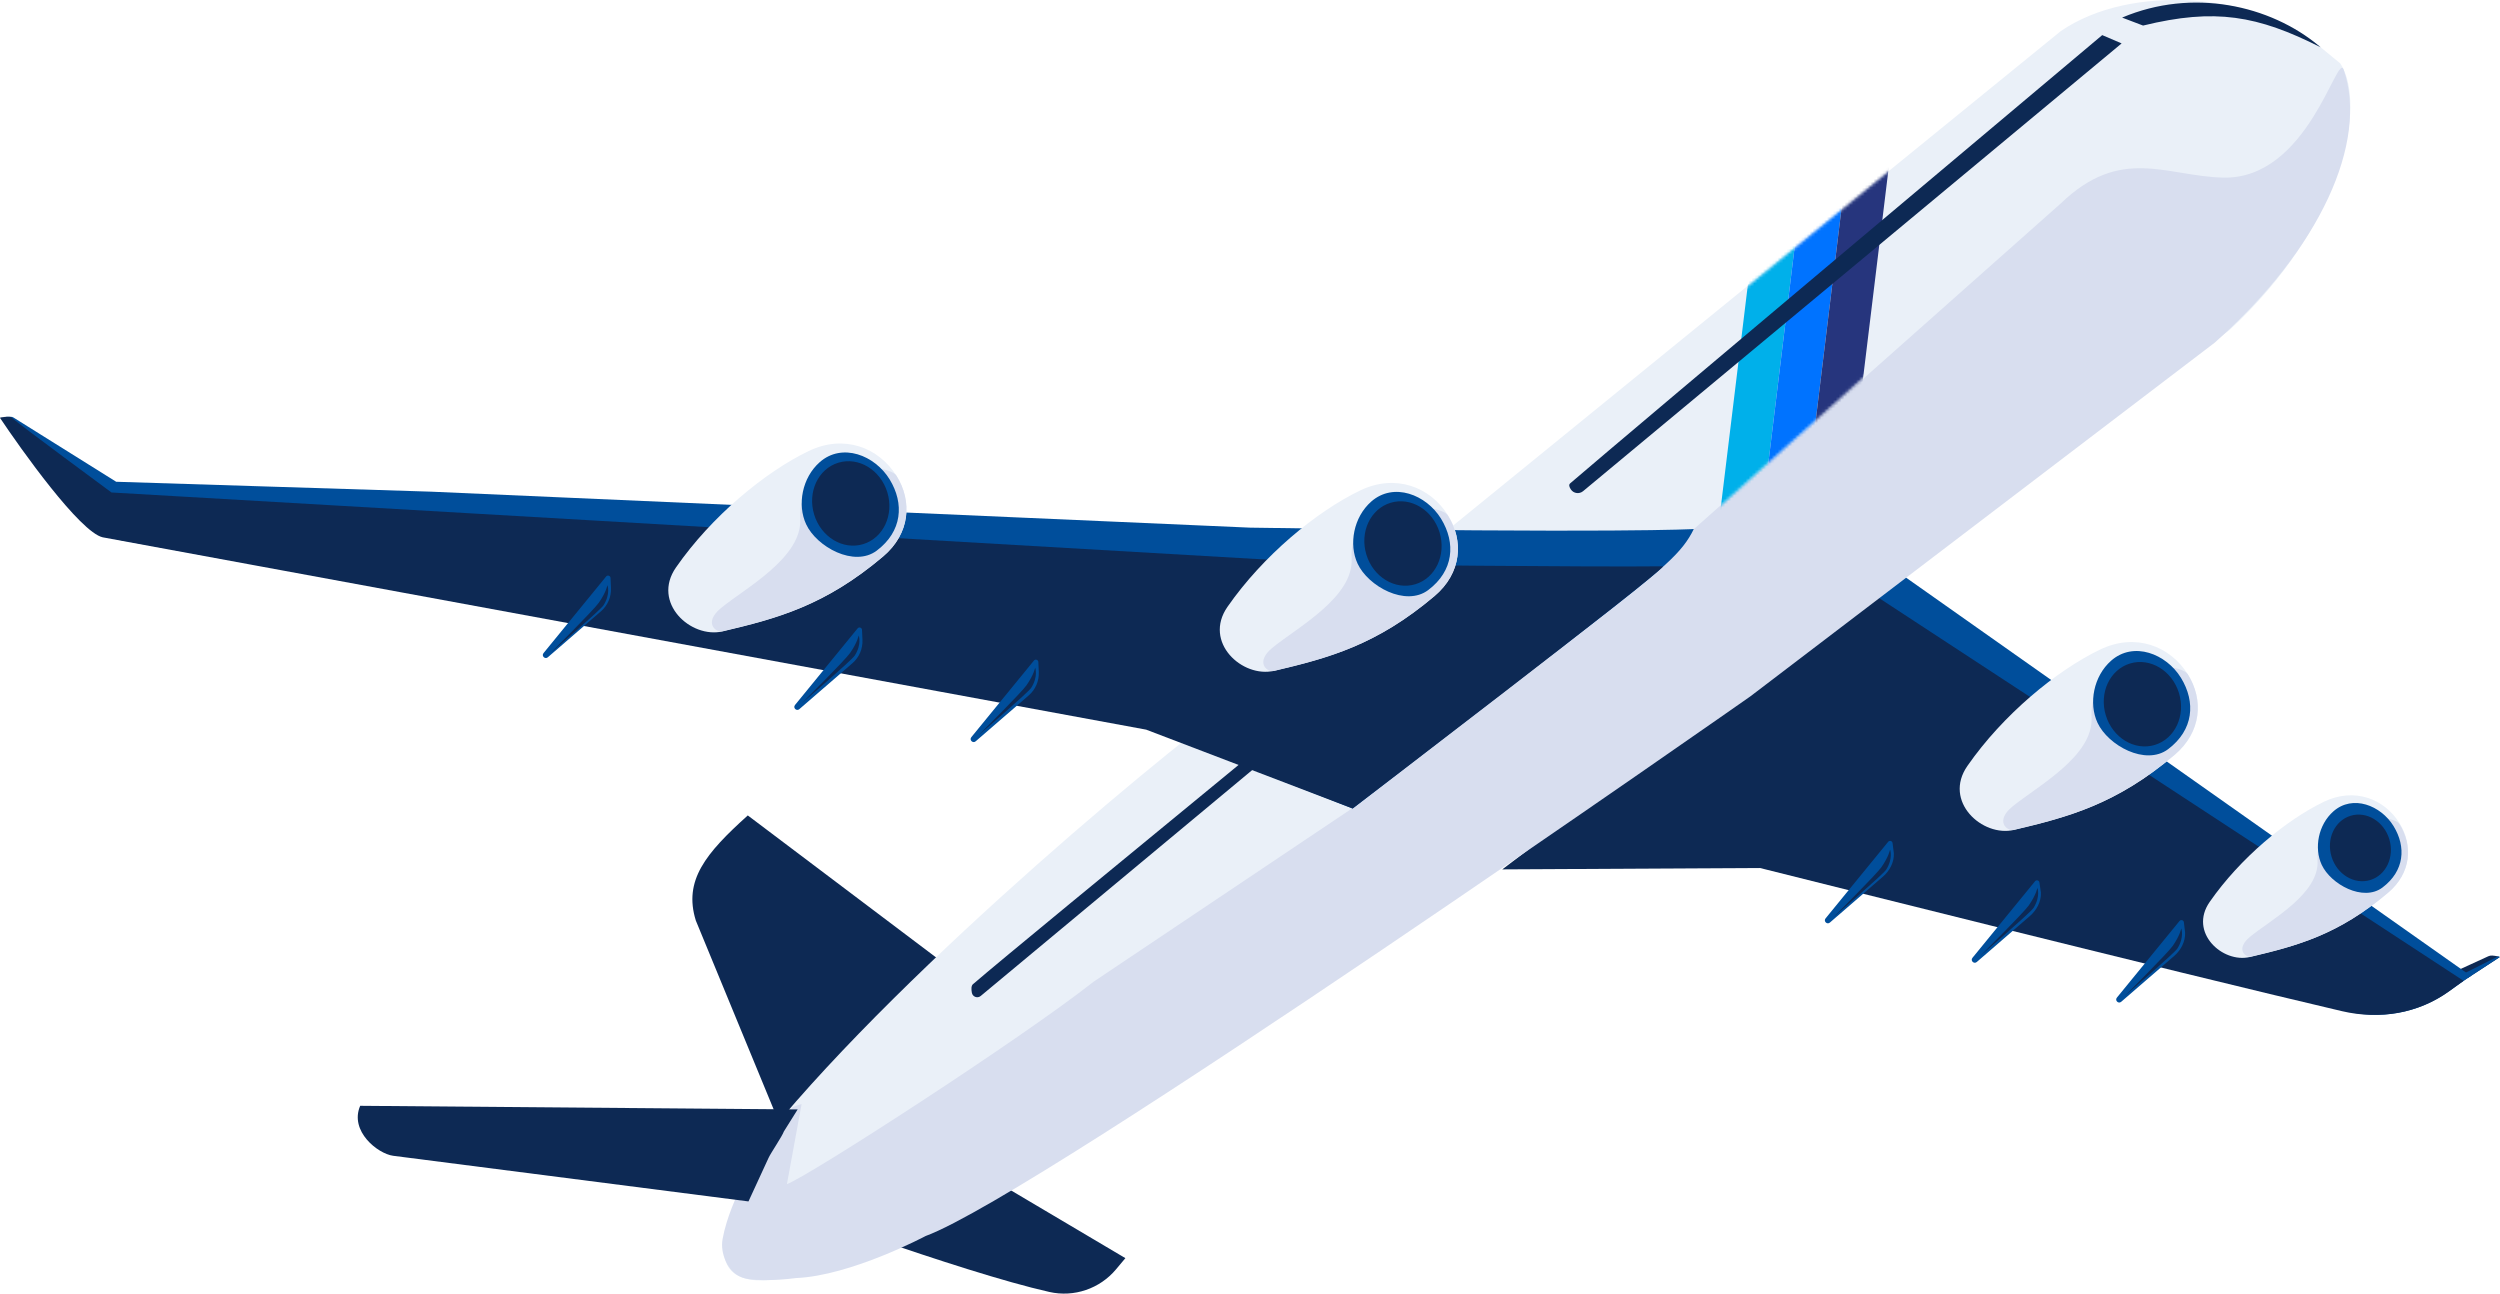 <?xml version="1.0" encoding="UTF-8"?> <svg xmlns="http://www.w3.org/2000/svg" width="860" height="445" viewBox="0 0 860 445" fill="none"><g clip-path="url(#clip0_1830_24)"><path fill-rule="evenodd" clip-rule="evenodd" d="M842.249 340.75L859.809 329.302C859.892 329.014 858.314 328.79 857.321 328.711C856.862 328.675 856.404 328.762 855.985 328.953L823.48 343.847C822.126 344.766 822.877 346.882 824.509 346.745" fill="#0D2954"></path><path fill-rule="evenodd" clip-rule="evenodd" d="M645.47 191.504L849.955 335.713L841.747 341.449C831.601 348.541 818.855 350.852 806.86 347.762C751.152 333.42 604.48 291.925 604.48 291.925L515.824 292.401C515.824 292.401 641.661 193.664 645.474 191.504H645.47Z" fill="#004E9B"></path><path fill-rule="evenodd" clip-rule="evenodd" d="M643.564 203.882L847.452 337.383L842.646 340.912C831.987 348.653 818.479 350.845 805.646 347.845C749.22 334.657 605.434 298.592 605.434 298.592L516.777 299.068C516.777 299.068 639.754 206.041 643.567 203.882H643.564Z" fill="#0D2954"></path><path fill-rule="evenodd" clip-rule="evenodd" d="M276.542 406.865L239.365 316.676C235.075 302.875 242.701 293.594 257.239 280.507L324.447 331.195L319.359 347.181L276.542 406.869V406.865Z" fill="#0D2954"></path><path fill-rule="evenodd" clip-rule="evenodd" d="M387.127 432.807L383.931 436.632C378.342 443.324 369.47 446.352 360.959 444.431C330.022 437.45 265.106 413.211 265.106 413.211L274.856 391.254L278.048 392.992L310.336 387.317L387.131 432.803L387.127 432.807Z" fill="#0D2954"></path><path fill-rule="evenodd" clip-rule="evenodd" d="M264.269 390.208C312.412 331.192 406.716 253.355 431.573 236.362L708.931 10.682C733.184 -5.895 775.724 -2.409 797.757 15.813L805.058 21.819C814.341 35.761 805.982 77.4 766.895 113.57C766.895 113.57 563.909 263.944 472.682 323.815C469.436 325.946 453.14 331.74 450.161 334.166C332.188 430.185 304.609 431.339 272.252 439.148C267.851 440.212 246.514 444.859 249.374 427.092C249.905 423.793 260.553 394.762 264.269 390.208Z" fill="#EAF0F8"></path><path fill-rule="evenodd" clip-rule="evenodd" d="M602.094 239.575L761.89 117.853C798.121 85.671 814.8 48.961 806.22 23.976C804.011 17.544 794.066 61.815 764.75 61.097C745.118 60.617 729.599 50.032 708.862 70.02L531.906 227.079L493.773 185.671L486.981 191.382L462.315 211.727L467.201 276.693L376.161 337.732C350.936 357.612 277.961 404.753 270.703 407.338L275.748 379.814C275.748 379.814 272.584 380.543 272.252 381.401C269.003 389.826 263.182 393.194 258.737 401.061C255.227 407.273 252.039 413.763 249.952 420.602C249.389 422.452 248.908 424.334 248.565 426.237C248.103 428.804 248.576 431.39 249.62 433.787C250.396 435.572 251.584 437.209 253.169 438.344C255.838 440.259 259.401 440.288 262.557 440.338C266.32 440.399 270.086 440.143 273.816 439.653C292.769 438.863 318.427 425.181 318.427 425.181C357.894 410.749 602.097 239.571 602.097 239.571L602.094 239.575Z" fill="#D8DEEF"></path><path fill-rule="evenodd" clip-rule="evenodd" d="M729.996 6.05L737.218 8.793C762.013 2.74 776.55 5.293 798.324 16.278L797.76 15.817C780.905 1.741 754.217 -4.211 730 6.053L729.996 6.05Z" fill="#0D2954"></path><mask id="mask0_1830_24" style="mask-type:luminance" maskUnits="userSpaceOnUse" x="369" y="16" width="420" height="281"><path d="M475.068 278.723L713.87 64.551C755.304 37.889 795.193 63.96 786.967 51.604L780.497 46.283C760.973 30.138 717.058 6.897 695.567 21.589L370.755 286.298C357.71 298.397 441.033 303.463 475.065 278.723H475.068Z" fill="white"></path></mask><g mask="url(#mask0_1830_24)"><path d="M623.441 35.023L591.034 301.235L575.095 312.953L607.499 46.741L623.441 35.023Z" fill="#00B0EA"></path><path d="M639.379 23.306L606.975 289.518L591.033 301.235L623.441 35.023L639.379 23.306Z" fill="#0073FF"></path><path d="M655.321 11.588L622.917 277.803L606.975 289.517L639.379 23.305L655.321 11.588Z" fill="#26357D"></path></g><path fill-rule="evenodd" clip-rule="evenodd" d="M722.439 223.444C707.363 230.698 688.981 245.928 676.787 263.479C668.312 275.672 681.918 288.068 692.823 285.49C711.711 281.03 728.028 276.646 748.007 259.765C757.42 251.812 758.092 240.693 752.621 231.975C746.483 222.186 734.553 217.618 722.442 223.444H722.439Z" fill="#EAF0F8"></path><path fill-rule="evenodd" clip-rule="evenodd" d="M799.432 275.803C786.451 282.047 770.629 295.16 760.128 310.267C752.834 320.766 764.548 331.434 773.933 329.217C790.192 325.377 804.242 321.602 821.44 307.069C829.546 300.222 830.12 290.65 825.416 283.143C820.133 274.717 809.86 270.784 799.432 275.799V275.803Z" fill="#EAF0F8"></path><path fill-rule="evenodd" clip-rule="evenodd" d="M123.902 380.398C120.154 389.145 129.972 396.872 135.214 397.585L257.477 413.291L264.388 398.299C265.081 396.735 269.183 390.695 269.631 389.257L274.397 381.642L123.902 380.398Z" fill="#0D2954"></path><path d="M651.049 290.083L651.486 293.533C651.619 296.598 650.056 299.558 647.734 301.566L629.478 317.361C628.521 318.19 627.192 316.907 627.997 315.926L649.525 289.582C650.023 288.972 651.009 289.3 651.045 290.086L651.049 290.083Z" fill="#004E9B"></path><path d="M701.575 303.651L702.074 307.08C702.207 310.144 700.586 313.122 698.264 315.13L680.008 330.926C679.051 331.755 677.722 330.471 678.527 329.491L700.055 303.146C700.553 302.537 701.539 302.865 701.575 303.651Z" fill="#004E9B"></path><path d="M751.264 317.333L751.675 320.783C751.809 323.848 750.271 326.808 747.953 328.816L729.696 344.611C728.739 345.44 727.411 344.157 728.216 343.176L749.744 316.832C750.242 316.222 751.228 316.55 751.264 317.336V317.333Z" fill="#004E9B"></path><path fill-rule="evenodd" clip-rule="evenodd" d="M729.837 14.934L723.164 12.078C723.164 12.078 558.98 150.021 540.132 166.281C539.565 166.768 539.85 167.583 540.385 168.379C541.327 169.778 543.284 170.041 544.58 168.963L729.837 14.934Z" fill="#0D2954"></path><path fill-rule="evenodd" clip-rule="evenodd" d="M520.11 190.553C520.11 190.553 512.484 190.077 504.858 197.691C497.759 204.78 353.543 322.308 334.694 338.569C334.073 339.106 334.098 340.325 334.319 341.511C334.579 342.921 336.258 343.533 337.359 342.618L520.11 190.553Z" fill="#0D2954"></path><path fill-rule="evenodd" clip-rule="evenodd" d="M582.671 181.986C582.671 181.986 557.41 183.533 430.023 181.51L148.322 169.137L39.965 165.726L4.633 143.625C4.373 143.463 4.069 143.376 3.762 143.373C1.553 143.355 2.058 143.398 2.058 143.398C2.058 143.398 27.966 182.769 41.55 185.797L393.796 250.049L465.294 278.128L546.801 215.304C572.539 195.316 578.656 190.199 582.667 181.99L582.671 181.986Z" fill="#004E9B"></path><path fill-rule="evenodd" clip-rule="evenodd" d="M35.357 184.841L394.276 250.997L465.298 278.124C465.298 278.124 569.239 198.791 572.127 194.807C547.372 195.106 464.98 194.201 464.98 194.201L38.347 169.41C38.347 169.41 6.521 145.943 3.817 143.516C3.42 143.159 -0.155 143.516 0.004 143.754C7.135 154.437 27.497 183.093 35.354 184.845L35.357 184.841Z" fill="#0D2954"></path><path fill-rule="evenodd" clip-rule="evenodd" d="M467.908 168.711C452.833 175.965 434.45 191.194 422.257 208.745C413.782 220.939 427.388 233.334 438.292 230.756C457.18 226.296 473.498 221.912 493.476 205.032C502.89 197.078 503.561 185.959 498.091 177.241C491.953 167.453 480.022 162.885 467.912 168.711H467.908Z" fill="#EAF0F8"></path><path d="M210.023 198.824L210.175 202.278C210.309 205.342 209.034 208.299 206.712 210.303L188.456 226.099C187.499 226.928 186.17 225.644 186.975 224.664L208.503 198.319C209.001 197.71 209.987 198.038 210.023 198.824Z" fill="#004E9B"></path><path d="M296.535 216.673L296.687 220.127C296.82 223.192 295.546 226.148 293.224 228.153L274.968 243.948C274.011 244.777 272.682 243.494 273.487 242.513L295.015 216.169C295.513 215.559 296.499 215.887 296.535 216.673Z" fill="#004E9B"></path><path d="M357.193 227.739L357.345 231.193C357.479 234.257 356.204 237.214 353.882 239.218L335.626 255.014C334.669 255.843 333.34 254.559 334.145 253.579L355.673 227.234C356.171 226.625 357.157 226.953 357.193 227.739Z" fill="#004E9B"></path><path fill-rule="evenodd" clip-rule="evenodd" d="M278.199 155.147C263.124 162.402 244.741 177.631 232.548 195.182C224.073 207.375 237.679 219.771 248.583 217.193C267.472 212.733 283.789 208.349 303.768 191.468C313.181 183.515 313.853 172.396 308.382 163.678C302.244 153.889 290.314 149.321 278.203 155.147H278.199Z" fill="#EAF0F8"></path><path fill-rule="evenodd" clip-rule="evenodd" d="M248.573 217.142C267.461 212.683 283.778 208.298 303.757 191.418C313.17 183.464 313.842 172.345 308.371 163.627C305.49 159.031 274.025 158.129 275.275 178.337C276.109 191.832 256.267 202.331 247.948 209.232C241.986 214.175 246.16 217.712 248.576 217.142H248.573Z" fill="#D8DEEF"></path><path fill-rule="evenodd" clip-rule="evenodd" d="M438.256 230.804C457.144 226.344 473.462 221.959 493.44 205.079C502.854 197.125 503.525 186.006 498.055 177.289C495.173 172.692 463.709 171.79 464.958 191.999C465.792 205.494 445.951 215.993 437.631 222.893C431.67 227.836 435.844 231.373 438.26 230.804H438.256Z" fill="#D8DEEF"></path><path fill-rule="evenodd" clip-rule="evenodd" d="M692.79 285.454C711.678 280.994 727.996 276.61 747.974 259.729C757.388 251.776 758.059 240.657 752.589 231.939C749.708 227.342 718.243 226.441 719.492 246.649C720.326 260.144 700.485 270.643 692.165 277.544C686.204 282.487 690.378 286.024 692.794 285.454H692.79Z" fill="#D8DEEF"></path><path fill-rule="evenodd" clip-rule="evenodd" d="M774.492 329.04C790.575 325.243 804.469 321.512 821.48 307.133C829.496 300.359 830.066 290.895 825.412 283.471C822.957 279.556 796.164 278.791 797.23 295.996C797.937 307.487 781.046 316.428 773.958 322.305C768.881 326.516 772.438 329.527 774.492 329.04Z" fill="#D8DEEF"></path><path fill-rule="evenodd" clip-rule="evenodd" d="M281.962 159.006C275.95 164.327 274.177 173.611 277.311 180.349C280.922 188.116 293.845 195.254 301.601 189.413C310.357 182.816 311.152 173.261 306.017 164.882C300.958 156.626 289.696 152.162 281.962 159.006Z" fill="#004E9B"></path><path d="M296.911 187.191C303.866 185.085 307.598 177.105 305.248 169.367C302.897 161.628 295.355 157.062 288.401 159.168C281.447 161.273 277.714 169.254 280.064 176.992C282.415 184.73 289.957 189.296 296.911 187.191Z" fill="#0D2954"></path><path fill-rule="evenodd" clip-rule="evenodd" d="M726.201 227.302C720.189 232.624 718.416 241.908 721.55 248.646C725.161 256.412 738.084 263.551 745.84 257.71C754.596 251.112 755.391 241.558 750.256 233.179C745.197 224.923 733.935 220.459 726.201 227.302Z" fill="#004E9B"></path><path d="M741.241 256.263C748.195 254.157 751.927 246.177 749.577 238.439C747.227 230.7 739.684 226.134 732.73 228.24C725.776 230.346 722.044 238.326 724.394 246.064C726.744 253.802 734.287 258.369 741.241 256.263Z" fill="#0D2954"></path><path fill-rule="evenodd" clip-rule="evenodd" d="M802.671 279.122C797.493 283.705 795.969 291.694 798.67 297.496C801.779 304.184 812.904 310.327 819.58 305.298C827.12 299.616 827.802 291.392 823.383 284.177C819.028 277.067 809.333 273.228 802.675 279.119L802.671 279.122Z" fill="#004E9B"></path><path d="M815.342 302.737C820.831 301.075 823.776 294.777 821.922 288.67C820.067 282.562 814.114 278.959 808.625 280.621C803.137 282.283 800.191 288.581 802.046 294.688C803.901 300.795 809.854 304.399 815.342 302.737Z" fill="#0D2954"></path><path fill-rule="evenodd" clip-rule="evenodd" d="M471.671 172.569C465.659 177.891 463.886 187.174 467.02 193.913C470.631 201.679 483.554 208.818 491.31 202.977C500.066 196.379 500.861 186.825 495.726 178.446C490.667 170.189 479.405 165.726 471.671 172.569Z" fill="#004E9B"></path><path d="M486.877 200.978C493.831 198.872 497.563 190.892 495.213 183.154C492.863 175.415 485.32 170.849 478.366 172.955C471.412 175.061 467.68 183.041 470.03 190.779C472.38 198.517 479.923 203.083 486.877 200.978Z" fill="#0D2954"></path><path fill-rule="evenodd" clip-rule="evenodd" d="M208.958 201.282C208.958 201.282 210.11 204.296 207.608 208.222C206.582 209.834 189.417 224.602 189.417 224.602C189.417 224.602 204.275 209.812 206.001 207.328C208.565 203.64 208.962 201.278 208.962 201.278L208.958 201.282Z" fill="#0D2954"></path><path fill-rule="evenodd" clip-rule="evenodd" d="M295.39 218.574C295.39 218.574 296.542 221.588 294.04 225.514C293.014 227.126 275.849 241.894 275.849 241.894C275.849 241.894 290.707 227.104 292.433 224.62C294.997 220.932 295.394 218.57 295.394 218.57L295.39 218.574Z" fill="#0D2954"></path><path fill-rule="evenodd" clip-rule="evenodd" d="M356.085 229.678C356.085 229.678 357.237 232.693 354.734 236.619C353.709 238.23 336.543 252.998 336.543 252.998C336.543 252.998 351.401 238.209 353.127 235.725C355.691 232.036 356.088 229.675 356.088 229.675L356.085 229.678Z" fill="#0D2954"></path><path fill-rule="evenodd" clip-rule="evenodd" d="M650.179 292.247C650.179 292.247 651.331 295.261 648.828 299.187C647.803 300.799 630.637 315.566 630.637 315.566C630.637 315.566 645.496 300.777 647.222 298.293C649.785 294.605 650.182 292.243 650.182 292.243L650.179 292.247Z" fill="#0D2954"></path><path fill-rule="evenodd" clip-rule="evenodd" d="M700.86 305.414C700.86 305.414 702.012 308.428 699.51 312.354C698.484 313.966 681.318 328.733 681.318 328.733C681.318 328.733 696.177 313.944 697.903 311.46C700.467 307.772 700.864 305.41 700.864 305.41L700.86 305.414Z" fill="#0D2954"></path><path fill-rule="evenodd" clip-rule="evenodd" d="M750.354 319.374C750.354 319.374 751.506 322.388 749.003 326.314C747.978 327.926 730.812 342.693 730.812 342.693C730.812 342.693 745.671 327.904 747.396 325.42C749.96 321.732 750.357 319.37 750.357 319.37L750.354 319.374Z" fill="#0D2954"></path><path fill-rule="evenodd" clip-rule="evenodd" d="M847.81 334.801L859.292 329.004L860 329.184L849.07 336.334L847.81 334.801Z" fill="#004E9B"></path></g><defs><clipPath id="clip0_1830_24"><rect width="860" height="445" fill="white"></rect></clipPath></defs></svg> 